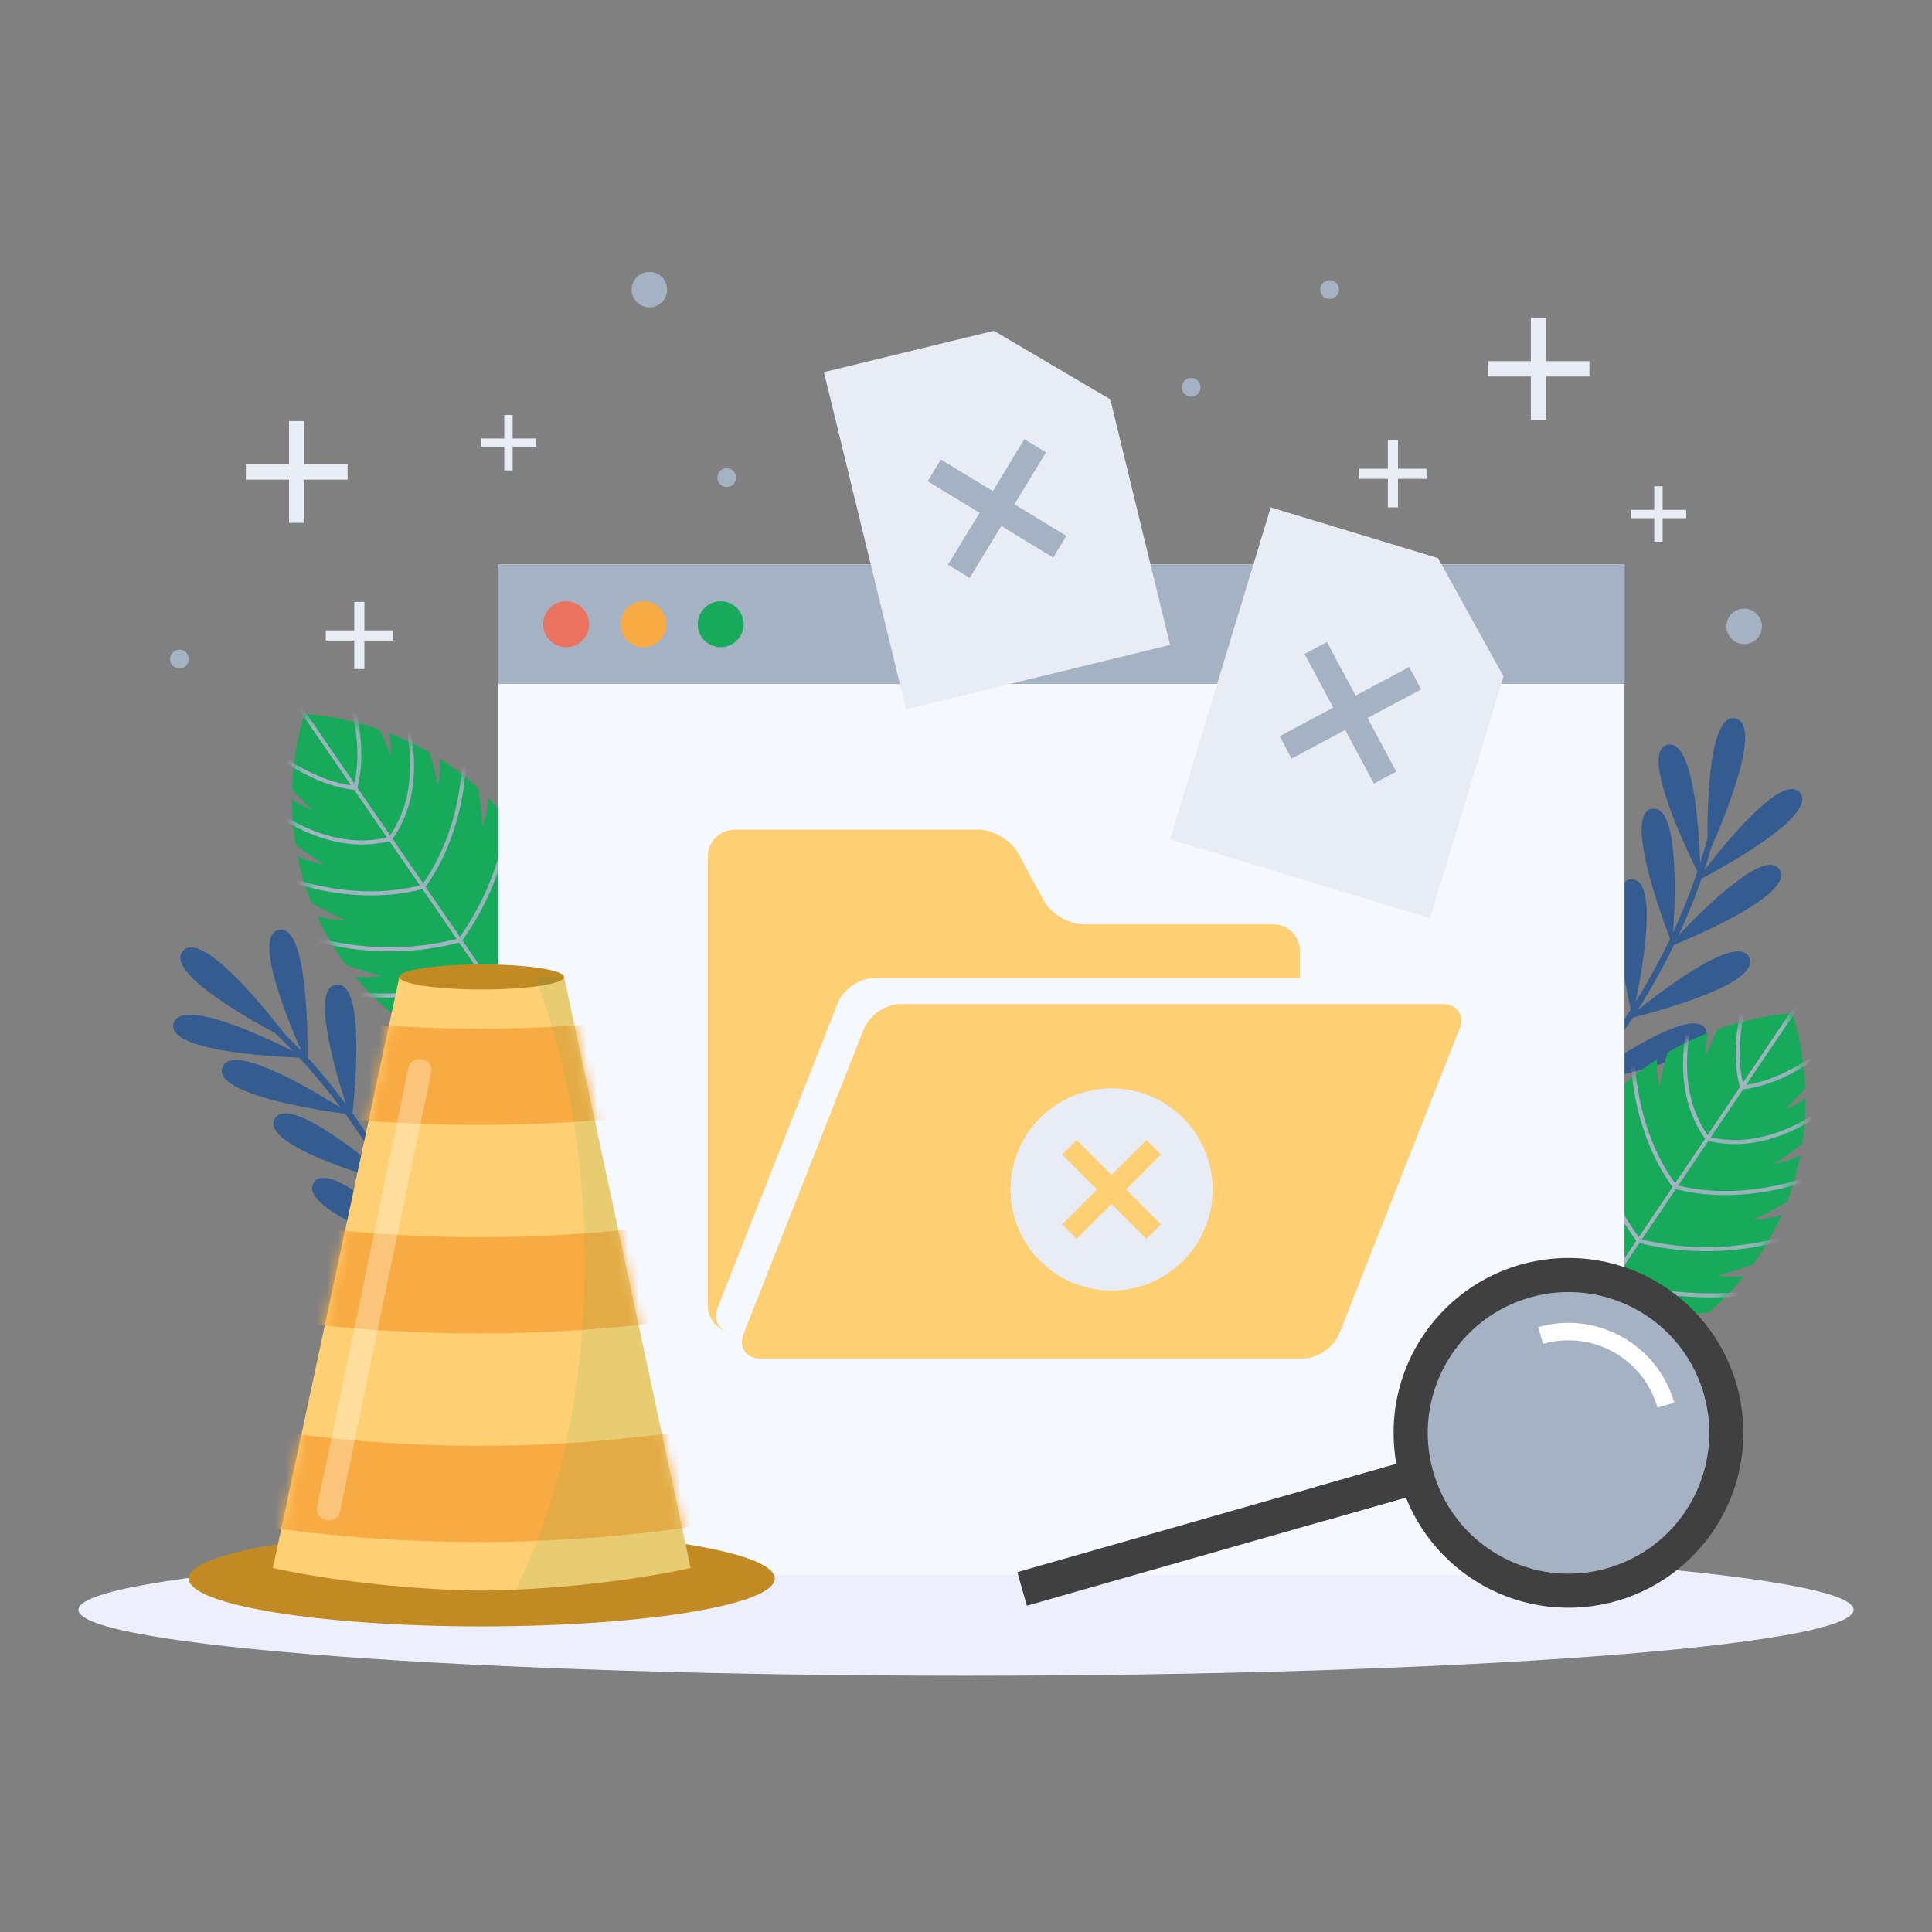 <svg width="186" height="186" viewBox="0 0 186 186" fill="none" xmlns="http://www.w3.org/2000/svg">
<rect x="0" y="0" width="186" height="186" fill="#808080" stroke="none"/>
<g clip-path="url(#clip0_4164_50954)">
<path d="M33.321 106.332C33.225 106.204 33.133 106.074 33.036 105.946C31.956 104.51 30.808 103.123 29.598 101.795C29.628 99.119 29.564 88.999 26.852 89.519C24.348 90 27.616 98.013 29.011 101.172C28.483 100.609 27.944 100.057 27.392 99.518C25.563 97.143 19.411 89.495 17.608 91.565C15.938 93.484 23.248 97.717 26.461 99.445C27.058 100.014 27.644 100.595 28.214 101.191C25.117 99.644 17.397 96.07 16.711 98.513C15.967 101.16 26.061 101.721 28.804 101.824C30.229 103.36 31.567 104.977 32.817 106.66C30.044 104.903 22.368 100.317 21.423 102.739C20.412 105.333 30.671 106.885 33.239 107.231C34.588 109.093 35.831 111.034 36.971 113.032C34.32 110.786 27.697 105.506 26.453 107.71C25.101 110.103 34.752 113.044 37.403 113.8C37.587 114.132 37.77 114.464 37.948 114.799C38.852 116.5 39.686 118.242 40.453 120.013C38.05 117.658 31.634 111.708 30.216 113.854C28.694 116.157 38.21 119.788 40.75 120.708C41.887 123.408 42.854 126.18 43.64 128.997C41.587 126.324 36.078 119.547 34.374 121.471C32.544 123.538 41.458 128.469 43.845 129.736C43.877 129.855 43.913 129.973 43.944 130.092C44.196 131.058 44.441 132.033 44.612 133.017C44.678 133.394 45.264 133.303 45.199 132.926C45.029 131.947 44.809 130.974 44.56 130.006C45.778 127.556 50.074 118.505 47.419 117.795C45.003 117.15 44.429 125.442 44.293 129.017C43.84 127.405 43.31 125.813 42.755 124.253C42.357 123.136 41.931 122.028 41.48 120.93C42.318 118.416 45.364 108.718 42.617 108.386C40.109 108.083 40.741 116.542 41.107 120.038C40.228 117.976 39.255 115.952 38.184 113.981C38.843 111.415 41.205 101.527 38.441 101.388C35.891 101.26 37.166 109.838 37.768 113.228C36.601 111.144 35.325 109.121 33.936 107.179C34.238 104.388 35.114 94.532 32.395 94.782C29.92 95.008 32.205 102.897 33.321 106.332Z" fill="#355C90"/>
<path d="M161.608 90.028C161.675 89.884 161.745 89.74 161.811 89.594C162.556 87.958 163.226 86.288 163.815 84.59C166.18 83.338 175.04 78.446 173.287 76.313C171.668 74.343 166.19 81.043 164.082 83.777C164.324 83.044 164.552 82.307 164.762 81.564C165.974 78.823 169.754 69.765 167.073 69.17C164.59 68.619 164.364 77.064 164.381 80.712C164.166 81.509 163.936 82.301 163.685 83.086C163.564 79.627 163.015 71.137 160.542 71.701C157.86 72.313 162.191 81.448 163.412 83.907C162.742 85.893 161.961 87.84 161.08 89.743C161.298 86.467 161.659 77.533 159.081 77.86C156.318 78.211 159.857 87.965 160.78 90.386C159.789 92.461 158.678 94.48 157.467 96.437C158.174 93.034 159.648 84.693 157.117 84.653C154.369 84.609 156.396 94.492 156.999 97.183C156.795 97.502 156.591 97.822 156.382 98.139C155.319 99.745 154.188 101.31 152.998 102.831C153.919 99.595 156.08 91.116 153.517 90.895C150.767 90.658 152.124 100.752 152.53 103.424C150.701 105.712 148.728 107.887 146.629 109.923C147.996 106.842 151.317 98.764 148.813 98.187C146.123 97.567 146.05 107.753 146.078 110.456C145.989 110.541 145.902 110.629 145.812 110.713C145.084 111.395 144.345 112.076 143.562 112.697C143.262 112.935 143.622 113.407 143.922 113.169C144.701 112.552 145.451 111.894 146.182 111.213C148.916 111.112 158.92 110.562 158.275 107.891C157.687 105.46 150.128 108.917 146.923 110.506C148.123 109.338 149.268 108.112 150.373 106.878C151.164 105.996 151.934 105.092 152.683 104.171C155.293 103.706 165.267 101.748 164.246 99.176C163.314 96.828 156.185 101.425 153.288 103.417C154.681 101.66 155.993 99.837 157.212 97.955C159.782 97.309 169.596 94.659 168.399 92.164C167.293 89.863 160.367 95.081 157.676 97.23C158.95 95.209 160.117 93.121 161.16 90.974C163.755 89.906 172.832 85.966 171.313 83.697C169.931 81.631 164.093 87.407 161.608 90.028Z" fill="#355C90"/>
<path d="M53.051 97.79C53.051 97.79 54.027 95.713 54.525 92.974C54.442 92.114 54.323 91.279 54.165 90.471C54.03 89.764 53.862 89.08 53.678 88.407C53.186 89.25 52.567 90.13 51.877 90.699C51.877 90.699 52.651 89.055 53.173 86.763C52.637 85.213 51.97 83.753 51.188 82.372C50.935 83.204 50.599 84.048 50.156 84.682C50.156 84.682 50.429 83.184 50.432 81.12C50.281 80.884 50.134 80.647 49.977 80.417C49.104 79.145 48.121 77.948 47.026 76.829C46.937 77.772 46.759 78.771 46.416 79.547C46.416 79.547 46.413 77.961 46.028 75.863C44.92 74.845 43.702 73.903 42.356 73.048C42.395 73.957 42.358 74.915 42.148 75.696C42.148 75.696 41.939 74.293 41.347 72.429C40.146 71.735 38.843 71.11 37.426 70.564C37.588 71.317 37.691 72.09 37.654 72.768C37.654 72.768 37.265 71.686 36.503 70.224C35.479 69.868 34.386 69.56 33.22 69.303C32.034 69.041 30.781 68.825 29.318 68.752C28.862 70.144 28.615 71.391 28.435 72.593C28.258 73.774 28.154 74.904 28.119 75.988C29.212 77.223 30.082 77.974 30.082 77.974C29.436 77.765 28.752 77.392 28.106 76.972C28.11 78.49 28.226 79.931 28.444 81.301C29.972 82.521 31.208 83.218 31.208 83.218C30.403 83.135 29.496 82.826 28.661 82.464C28.977 84.027 29.421 85.501 29.974 86.901C31.795 88.011 33.274 88.582 33.274 88.582C32.428 88.625 31.431 88.433 30.519 88.178C31.172 89.601 31.937 90.947 32.812 92.218C32.971 92.447 33.139 92.67 33.305 92.894C35.233 93.631 36.73 93.912 36.73 93.912C35.98 94.099 35.071 94.111 34.204 94.049C35.213 95.274 36.337 96.419 37.593 97.474C39.92 97.808 41.731 97.674 41.731 97.674C40.952 98.115 39.91 98.378 38.947 98.535C39.509 98.948 40.087 99.35 40.699 99.729C41.397 100.165 42.134 100.576 42.907 100.961C45.643 101.477 47.931 101.309 47.931 101.309C47.25 101.695 46.368 101.943 45.513 102.106C45.757 102.199 46.003 102.29 46.252 102.378C47.291 102.742 48.398 103.059 49.582 103.323C50.765 103.587 52.014 103.806 53.471 103.883C53.921 102.495 54.163 101.251 54.34 100.051C54.518 98.851 54.619 97.704 54.651 96.604C54.658 96.339 54.661 96.077 54.661 95.816C54.203 96.558 53.655 97.292 53.051 97.79Z" fill="#17AA5A"/>
<mask id="mask0_4164_50954" style="mask-type:luminance" maskUnits="userSpaceOnUse" x="28" y="68" width="27" height="36">
<path d="M53.051 97.79C53.051 97.79 54.027 95.713 54.525 92.974C54.442 92.114 54.323 91.279 54.165 90.471C54.03 89.764 53.862 89.08 53.678 88.407C53.186 89.25 52.567 90.13 51.877 90.699C51.877 90.699 52.651 89.055 53.173 86.763C52.637 85.213 51.97 83.753 51.188 82.372C50.935 83.204 50.599 84.048 50.156 84.682C50.156 84.682 50.429 83.184 50.432 81.12C50.281 80.884 50.134 80.647 49.977 80.417C49.104 79.145 48.121 77.948 47.026 76.829C46.937 77.772 46.759 78.771 46.416 79.547C46.416 79.547 46.413 77.961 46.028 75.863C44.92 74.845 43.702 73.903 42.356 73.048C42.395 73.957 42.358 74.915 42.148 75.696C42.148 75.696 41.939 74.293 41.347 72.429C40.146 71.735 38.843 71.11 37.426 70.564C37.588 71.317 37.691 72.09 37.654 72.768C37.654 72.768 37.265 71.686 36.503 70.224C35.479 69.868 34.386 69.56 33.22 69.303C32.034 69.041 30.781 68.825 29.318 68.752C28.862 70.144 28.615 71.391 28.435 72.593C28.258 73.774 28.154 74.904 28.119 75.988C29.212 77.223 30.082 77.974 30.082 77.974C29.436 77.765 28.752 77.392 28.106 76.972C28.11 78.49 28.226 79.931 28.444 81.301C29.972 82.521 31.208 83.218 31.208 83.218C30.403 83.135 29.496 82.826 28.661 82.464C28.977 84.027 29.421 85.501 29.974 86.901C31.795 88.011 33.274 88.582 33.274 88.582C32.428 88.625 31.431 88.433 30.519 88.178C31.172 89.601 31.937 90.947 32.812 92.218C32.971 92.447 33.139 92.67 33.305 92.894C35.233 93.631 36.73 93.912 36.73 93.912C35.98 94.099 35.071 94.111 34.204 94.049C35.213 95.274 36.337 96.419 37.593 97.474C39.92 97.808 41.731 97.674 41.731 97.674C40.952 98.115 39.91 98.378 38.947 98.535C39.509 98.948 40.087 99.35 40.699 99.729C41.397 100.165 42.134 100.576 42.907 100.961C45.643 101.477 47.931 101.309 47.931 101.309C47.25 101.695 46.368 101.943 45.513 102.106C45.757 102.199 46.003 102.29 46.252 102.378C47.291 102.742 48.398 103.059 49.582 103.323C50.765 103.587 52.014 103.806 53.471 103.883C53.921 102.495 54.163 101.251 54.34 100.051C54.518 98.851 54.619 97.704 54.651 96.604C54.658 96.339 54.661 96.077 54.661 95.816C54.203 96.558 53.655 97.292 53.051 97.79Z" fill="white"/>
</mask>
<g mask="url(#mask0_4164_50954)">
<path d="M49.377 77.415L48.996 77.371C48.993 77.438 48.67 84.033 44.276 90.182L40.975 85.381C45.5 79.089 44.935 71.003 44.929 70.922L44.549 70.926C44.555 71.006 45.102 78.863 40.735 85.032L37.799 80.761C42.305 74.422 38.043 65.483 37.999 65.393L37.66 65.548C37.703 65.636 41.811 74.263 37.557 80.41L34.409 75.83C36.064 69.535 31.768 61.598 31.725 61.518L31.395 61.692C31.437 61.769 35.516 69.311 34.113 75.401L27.627 65.967L27.321 66.178L33.807 75.612C27.619 74.741 22.037 68.232 21.98 68.165L21.699 68.41C21.758 68.479 27.631 75.332 34.102 76.041L37.25 80.621C29.988 82.391 23.404 75.466 23.337 75.395L23.071 75.655C23.14 75.729 29.96 82.909 37.492 80.972L40.428 85.243C33.11 87.11 25.964 83.787 25.892 83.752L25.752 84.106C25.826 84.141 33.174 87.564 40.669 85.592L43.969 90.393C36.66 92.292 30.381 90.234 30.317 90.213L30.222 90.584C30.286 90.605 36.736 92.725 44.209 90.742L46.692 94.354C39.386 96.286 33.969 95.492 33.915 95.484L33.883 95.871C33.939 95.879 39.486 96.696 46.932 94.702L49.64 98.641C43.518 100.252 38.982 99.592 38.936 99.584L38.905 99.972C38.952 99.979 43.618 100.664 49.88 98.99L52.136 102.272C48.292 103.297 45.467 102.92 45.438 102.916L45.411 103.304C45.532 103.321 48.395 103.706 52.376 102.621L56.773 109.016L57.079 108.806L52.682 102.41C55.121 99.082 55.787 96.272 55.814 96.152L55.442 96.038C55.435 96.067 54.775 98.839 52.442 102.062L50.186 98.78C53.99 93.532 55.022 88.931 55.032 88.884L54.66 88.774C54.65 88.82 53.642 93.291 49.946 98.43L47.238 94.491C51.765 88.253 52.989 82.781 53.001 82.726L52.629 82.617C52.617 82.671 51.419 88.013 46.998 94.143L44.515 90.531C49.044 84.264 49.374 77.483 49.377 77.415Z" fill="#A5B2C4"/>
</g>
<path opacity="0.1" d="M50.431 81.12C50.281 80.884 50.133 80.647 49.976 80.417C49.103 79.145 48.12 77.948 47.025 76.829C46.936 77.772 46.759 78.771 46.416 79.547C46.416 79.547 46.413 77.961 46.028 75.863C44.919 74.845 43.701 73.903 42.356 73.048C42.394 73.957 42.358 74.915 42.147 75.696C42.147 75.696 41.939 74.293 41.347 72.429C40.146 71.735 38.842 71.11 37.425 70.564C37.587 71.317 37.69 72.09 37.653 72.768C37.653 72.768 37.264 71.686 36.503 70.224C35.478 69.868 34.386 69.56 33.219 69.303C32.033 69.041 30.78 68.825 29.317 68.752L53.47 103.883C53.92 102.495 54.163 101.251 54.34 100.051C54.517 98.851 54.618 97.704 54.65 96.604C54.657 96.339 54.66 96.077 54.661 95.816C54.203 96.556 53.655 97.291 53.051 97.789C53.051 97.789 54.028 95.713 54.526 92.973C54.442 92.114 54.323 91.279 54.165 90.47C54.031 89.764 53.862 89.079 53.678 88.407C53.186 89.249 52.568 90.129 51.877 90.698C51.877 90.698 52.651 89.055 53.173 86.762C52.638 85.212 51.971 83.752 51.188 82.372C50.935 83.203 50.599 84.047 50.156 84.681C50.155 84.682 50.429 83.183 50.431 81.12Z" fill="#17AA5A"/>
<path d="M154.215 130.269C154.215 130.269 156.504 130.416 159.236 129.876C160.005 129.484 160.738 129.067 161.432 128.624C162.041 128.24 162.616 127.833 163.174 127.415C162.209 127.266 161.164 127.013 160.382 126.579C160.382 126.579 162.195 126.696 164.519 126.342C165.765 125.276 166.879 124.12 167.877 122.886C167.011 122.956 166.102 122.953 165.35 122.772C165.35 122.772 166.844 122.478 168.766 121.724C168.929 121.498 169.095 121.274 169.253 121.043C170.117 119.765 170.869 118.412 171.51 116.984C170.6 117.246 169.605 117.447 168.758 117.412C168.758 117.412 170.232 116.828 172.044 115.701C172.584 114.297 173.015 112.818 173.317 111.253C172.485 111.622 171.58 111.939 170.777 112.03C170.777 112.03 172.007 111.322 173.523 110.088C173.73 108.716 173.833 107.274 173.822 105.756C173.181 106.182 172.5 106.561 171.855 106.775C171.855 106.775 172.719 106.017 173.801 104.772C173.756 103.689 173.642 102.559 173.455 101.38C173.264 100.18 173.006 98.934 172.537 97.547C171.075 97.632 169.824 97.86 168.64 98.132C167.476 98.401 166.386 98.718 165.365 99.083C164.617 100.552 164.237 101.637 164.237 101.637C164.194 100.959 164.291 100.185 164.445 99.431C163.034 99.99 161.735 100.626 160.541 101.331C159.965 103.2 159.769 104.605 159.769 104.605C159.552 103.826 159.507 102.868 159.537 101.959C158.2 102.826 156.99 103.779 155.891 104.806C155.524 106.908 155.535 108.493 155.535 108.493C155.186 107.721 154.999 106.723 154.901 105.781C153.817 106.91 152.844 108.115 151.983 109.395C151.828 109.627 151.683 109.865 151.534 110.102C151.555 112.165 151.842 113.661 151.842 113.661C151.393 113.032 151.049 112.19 150.79 111.361C150.019 112.748 149.365 114.214 148.844 115.769C149.386 118.057 150.174 119.694 150.174 119.694C149.479 119.13 148.853 118.257 148.353 117.418C148.175 118.092 148.013 118.778 147.884 119.486C147.734 120.295 147.622 121.131 147.546 121.991C148.069 124.727 149.063 126.794 149.063 126.794C148.455 126.302 147.901 125.572 147.437 124.836C147.439 125.096 147.445 125.359 147.454 125.623C147.496 126.722 147.607 127.869 147.795 129.067C147.983 130.265 148.236 131.508 148.699 132.891C150.155 132.801 151.402 132.571 152.583 132.296C153.765 132.022 154.869 131.695 155.904 131.322C156.152 131.231 156.398 131.138 156.64 131.043C155.783 130.889 154.899 130.649 154.215 130.269Z" fill="#17AA5A"/>
<mask id="mask1_4164_50954" style="mask-type:luminance" maskUnits="userSpaceOnUse" x="147" y="97" width="27" height="36">
<path d="M154.215 130.269C154.215 130.269 156.504 130.416 159.236 129.876C160.005 129.484 160.738 129.067 161.432 128.624C162.041 128.24 162.616 127.833 163.174 127.415C162.209 127.266 161.164 127.013 160.382 126.579C160.382 126.579 162.195 126.696 164.519 126.342C165.765 125.276 166.879 124.12 167.877 122.886C167.011 122.956 166.102 122.953 165.35 122.772C165.35 122.772 166.844 122.478 168.766 121.724C168.929 121.498 169.095 121.274 169.253 121.043C170.117 119.765 170.869 118.412 171.51 116.984C170.6 117.246 169.605 117.447 168.758 117.412C168.758 117.412 170.232 116.828 172.044 115.701C172.584 114.297 173.015 112.818 173.317 111.253C172.485 111.622 171.58 111.939 170.777 112.03C170.777 112.03 172.007 111.322 173.523 110.088C173.73 108.716 173.833 107.274 173.822 105.756C173.181 106.182 172.5 106.561 171.855 106.775C171.855 106.775 172.719 106.017 173.801 104.772C173.756 103.689 173.642 102.559 173.455 101.38C173.264 100.18 173.006 98.934 172.537 97.547C171.075 97.632 169.824 97.86 168.64 98.132C167.476 98.401 166.386 98.718 165.365 99.083C164.617 100.552 164.237 101.637 164.237 101.637C164.194 100.959 164.291 100.185 164.445 99.431C163.034 99.99 161.735 100.626 160.541 101.331C159.965 103.2 159.769 104.605 159.769 104.605C159.552 103.826 159.507 102.868 159.537 101.959C158.2 102.826 156.99 103.779 155.891 104.806C155.524 106.908 155.535 108.493 155.535 108.493C155.186 107.721 154.999 106.723 154.901 105.781C153.817 106.91 152.844 108.115 151.983 109.395C151.828 109.627 151.683 109.865 151.534 110.102C151.555 112.165 151.842 113.661 151.842 113.661C151.393 113.032 151.049 112.19 150.79 111.361C150.019 112.748 149.365 114.214 148.844 115.769C149.386 118.057 150.174 119.694 150.174 119.694C149.479 119.13 148.853 118.257 148.353 117.418C148.175 118.092 148.013 118.778 147.884 119.486C147.734 120.295 147.622 121.131 147.546 121.991C148.069 124.727 149.063 126.794 149.063 126.794C148.455 126.302 147.901 125.572 147.437 124.836C147.439 125.096 147.445 125.359 147.454 125.623C147.496 126.722 147.607 127.869 147.795 129.067C147.983 130.265 148.236 131.508 148.699 132.891C150.155 132.801 151.402 132.571 152.583 132.296C153.765 132.022 154.869 131.695 155.904 131.322C156.152 131.231 156.398 131.138 156.64 131.043C155.783 130.889 154.899 130.649 154.215 130.269Z" fill="white"/>
</mask>
<g mask="url(#mask1_4164_50954)">
<path d="M171.826 119.385L171.727 119.015C171.664 119.036 165.41 121.153 158.078 119.317L161.336 114.487C168.848 116.391 176.165 112.904 176.238 112.868L176.095 112.516C176.023 112.551 168.913 115.939 161.573 114.136L164.471 109.839C172.02 111.709 178.776 104.469 178.844 104.394L178.575 104.136C178.509 104.208 171.987 111.191 164.709 109.486L167.817 104.878C174.281 104.112 180.093 97.207 180.151 97.137L179.869 96.894C179.813 96.962 174.289 103.52 168.109 104.446L174.51 94.955L174.202 94.747L167.8 104.238C166.344 98.161 170.354 90.582 170.396 90.505L170.065 90.334C170.022 90.414 165.797 98.39 167.509 104.67L164.401 109.277C160.094 103.169 164.125 94.505 164.166 94.417L163.826 94.265C163.783 94.355 159.601 103.332 164.163 109.63L161.265 113.928C156.846 107.802 157.321 99.936 157.326 99.856L156.946 99.855C156.94 99.937 156.448 108.027 161.028 114.279L157.77 119.109C153.325 113.003 152.94 106.407 152.936 106.34L152.556 106.387C152.559 106.455 152.95 113.233 157.533 119.46L155.082 123.094C150.608 117.003 149.362 111.672 149.349 111.618L148.978 111.731C148.99 111.786 150.263 117.247 154.846 123.444L152.173 127.407C148.431 122.301 147.384 117.839 147.374 117.793L147.002 117.906C147.013 117.952 148.085 122.545 151.936 127.758L149.709 131.06C147.348 127.858 146.662 125.092 146.656 125.064L146.285 125.181C146.314 125.3 147.005 128.105 149.473 131.411L145.133 137.845L145.441 138.053L149.781 131.619C153.771 132.669 156.63 132.258 156.751 132.24L156.721 131.853C156.693 131.857 153.871 132.258 150.018 131.268L152.245 127.967C158.522 129.584 163.181 128.858 163.228 128.85L163.193 128.463C163.148 128.471 158.618 129.172 152.482 127.615L155.155 123.653C162.618 125.58 168.158 124.714 168.213 124.705L168.179 124.318C168.124 124.327 162.715 125.169 155.391 123.302L157.842 119.668C165.331 121.585 171.762 119.408 171.826 119.385Z" fill="#A5B2C4"/>
</g>
<path opacity="0.1" d="M168.765 121.724C168.929 121.498 169.095 121.274 169.252 121.043C170.116 119.765 170.869 118.412 171.509 116.983C170.599 117.246 169.605 117.447 168.758 117.412C168.758 117.412 170.231 116.828 172.043 115.701C172.584 114.297 173.014 112.818 173.316 111.253C172.485 111.622 171.58 111.939 170.776 112.03C170.776 112.03 172.006 111.322 173.523 110.088C173.729 108.716 173.832 107.274 173.822 105.756C173.181 106.182 172.5 106.561 171.855 106.775C171.855 106.775 172.719 106.017 173.8 104.772C173.756 103.689 173.642 102.559 173.454 101.38C173.263 100.18 173.005 98.934 172.537 97.547L148.698 132.891C150.154 132.802 151.401 132.571 152.582 132.297C153.764 132.022 154.868 131.696 155.903 131.323C156.152 131.232 156.397 131.139 156.639 131.044C155.783 130.889 154.899 130.648 154.215 130.269C154.215 130.269 156.504 130.416 159.236 129.876C160.005 129.483 160.738 129.067 161.432 128.624C162.041 128.239 162.616 127.833 163.174 127.415C162.209 127.265 161.164 127.012 160.382 126.578C160.382 126.578 162.194 126.696 164.519 126.342C165.765 125.275 166.879 124.12 167.877 122.886C167.011 122.956 166.102 122.952 165.35 122.772C165.35 122.772 166.844 122.478 168.765 121.724Z" fill="#17AA5A"/>
<path d="M93.001 161.328C140.194 161.328 178.452 158.486 178.452 154.981C178.452 151.475 140.194 148.633 93.001 148.633C45.807 148.633 7.549 151.475 7.549 154.981C7.549 158.486 45.807 161.328 93.001 161.328Z" fill="#EDF0FC"/>
<path d="M156.395 54.344H47.963V151.615H156.395V54.344Z" fill="#F5F9FF"/>
<path d="M156.395 54.344H47.963V65.847H156.395V54.344Z" fill="#A5B2C4"/>
<path d="M56.711 60.096C56.711 61.316 55.722 62.306 54.501 62.306C53.281 62.306 52.292 61.317 52.292 60.096C52.292 58.876 53.281 57.887 54.501 57.887C55.722 57.886 56.711 58.876 56.711 60.096Z" fill="#EB725F"/>
<path d="M64.151 60.096C64.151 61.316 63.162 62.306 61.942 62.306C60.722 62.306 59.732 61.317 59.732 60.096C59.732 58.876 60.722 57.887 61.942 57.887C63.162 57.886 64.151 58.876 64.151 60.096Z" fill="#F9AB43"/>
<path d="M71.591 60.096C71.591 61.316 70.602 62.306 69.381 62.306C68.161 62.306 67.172 61.317 67.172 60.096C67.172 58.876 68.161 57.887 69.381 57.887C70.601 57.887 71.591 58.876 71.591 60.096Z" fill="#17AA5A"/>
<path d="M140.506 99.06C141.025 97.742 140.291 96.664 138.875 96.664H86.683C85.267 96.664 83.683 97.742 83.164 99.06L71.595 128.398C71.075 129.716 71.809 130.794 73.225 130.794H125.417C126.833 130.794 128.417 129.716 128.937 128.398L140.506 99.06Z" fill="#FFCF74"/>
<path d="M69.093 125.895L80.662 96.556C81.182 95.239 82.765 94.16 84.182 94.16H125.153V91.561C125.153 90.144 123.994 88.986 122.578 88.986H104.302C102.885 88.986 101.174 87.967 100.498 86.722L98.009 82.138C97.334 80.894 95.622 79.875 94.206 79.875H70.723C69.307 79.875 68.148 81.034 68.148 82.45V125.714C68.148 126.958 69.042 128.002 70.219 128.239C69.142 128.013 68.639 127.045 69.093 125.895Z" fill="#FFCF74"/>
<path d="M107.014 104.781C101.64 104.781 97.283 109.138 97.283 114.512C97.283 119.886 101.64 124.243 107.014 124.243C112.388 124.243 116.745 119.886 116.745 114.512C116.744 109.138 112.388 104.781 107.014 104.781ZM111.775 117.871L110.373 119.273L107.014 115.914L103.655 119.273L102.253 117.871L105.612 114.512L102.253 111.153L103.655 109.751L107.014 113.11L110.373 109.751L111.775 111.153L108.416 114.512L111.775 117.871Z" fill="#E8ECF5"/>
<path d="M46.378 156.579C61.962 156.579 74.595 154.514 74.595 151.968C74.595 149.422 61.962 147.357 46.378 147.357C30.794 147.357 18.161 149.422 18.161 151.968C18.161 154.514 30.794 156.579 46.378 156.579Z" fill="#C28A23"/>
<path d="M54.31 94.055H46.379H38.447L26.269 150.958C36.37 153.135 46.379 153.135 46.379 153.135C46.379 153.135 56.388 153.135 66.489 150.958L54.31 94.055Z" fill="#FFCF74"/>
<path d="M46.378 95.262C50.758 95.262 54.309 94.722 54.309 94.055C54.309 93.388 50.758 92.848 46.378 92.848C41.997 92.848 38.446 93.388 38.446 94.055C38.446 94.722 41.997 95.262 46.378 95.262Z" fill="#C28A23"/>
<mask id="mask2_4164_50954" style="mask-type:luminance" maskUnits="userSpaceOnUse" x="26" y="94" width="41" height="60">
<path d="M54.31 94.055H46.379H38.447L26.269 150.958C36.37 153.135 46.379 153.135 46.379 153.135C46.379 153.135 56.388 153.135 66.489 150.958L54.31 94.055Z" fill="white"/>
</mask>
<g mask="url(#mask2_4164_50954)">
<path d="M46.034 148.456C29.707 148.456 18.681 145.727 17.996 145.553L20.267 136.607L19.132 141.08L20.263 136.606C20.497 136.665 44.029 142.432 72.747 136.559L74.596 145.601C64.139 147.74 54.391 148.456 46.034 148.456Z" fill="#F9AB43"/>
<path d="M46.034 128.375C29.707 128.375 18.681 125.646 17.996 125.473L20.267 116.527L19.132 121L20.263 116.526C20.497 116.585 44.029 122.352 72.747 116.479L74.596 125.521C64.139 127.66 54.391 128.375 46.034 128.375Z" fill="#F9AB43"/>
<path d="M46.034 108.295C29.707 108.295 18.681 105.566 17.996 105.393L20.267 96.447L19.132 100.92L20.263 96.446C20.497 96.504 44.029 102.272 72.747 96.398L74.596 105.441C64.139 107.58 54.391 108.295 46.034 108.295Z" fill="#F9AB43"/>
</g>
<path opacity="0.1" d="M56.293 121.51C56.293 133.883 53.732 145.06 49.612 153.042C53.373 152.87 59.91 152.376 66.489 150.958L54.31 94.055H51.469C54.487 101.575 56.293 111.12 56.293 121.51Z" fill="#17AA5A"/>
<g opacity="0.3">
<path d="M39.308 102.834C39.018 104.232 38.729 105.63 38.438 107.028C37.742 110.387 37.046 113.746 36.349 117.104C35.503 121.187 34.656 125.271 33.81 129.354C33.081 132.868 32.353 136.381 31.624 139.895C31.271 141.596 30.836 143.302 30.562 145.018C30.558 145.042 30.552 145.066 30.547 145.09C30.256 146.497 32.447 146.896 32.738 145.494C33.028 144.096 33.318 142.697 33.608 141.299C34.304 137.94 35.001 134.582 35.697 131.223C36.544 127.14 37.39 123.056 38.237 118.973C38.965 115.46 39.694 111.946 40.422 108.432C40.775 106.731 41.21 105.025 41.484 103.309C41.488 103.285 41.494 103.261 41.499 103.237C41.791 101.83 39.599 101.432 39.308 102.834Z" fill="white"/>
</g>
<path d="M150.536 136.341L97.938 151.355L98.86 154.586L151.459 139.571L150.536 136.341Z" fill="#404041"/>
<path d="M150.536 136.34L126.55 143.188L127.472 146.418L151.458 139.571L150.536 136.34Z" fill="#404041"/>
<path d="M152.427 154.721C161.693 153.934 168.565 145.784 167.778 136.518C166.99 127.253 158.84 120.38 149.575 121.168C140.309 121.955 133.436 130.105 134.224 139.371C135.012 148.636 143.161 155.509 152.427 154.721Z" fill="#404041"/>
<path d="M163.388 143.467C166.436 136.63 163.364 128.616 156.527 125.568C149.69 122.52 141.676 125.592 138.628 132.429C135.58 139.266 138.652 147.28 145.489 150.328C152.326 153.376 160.34 150.304 163.388 143.467Z" fill="#A5B2C4"/>
<path d="M161.185 135.043L159.57 135.504C158.221 130.777 153.277 128.029 148.55 129.379L148.089 127.764C153.706 126.16 159.582 129.426 161.185 135.043Z" fill="white"/>
<path d="M138.449 53.732L122.333 48.846L112.643 80.809L137.684 88.401L144.744 65.112L138.449 53.732Z" fill="#E8ECF5"/>
<path d="M136.82 66.365L135.669 64.211L130.509 66.97L127.75 61.81L125.597 62.962L128.356 68.121L123.196 70.88L124.348 73.034L129.507 70.275L132.266 75.435L134.42 74.283L131.661 69.124L136.82 66.365Z" fill="#A5B2C4"/>
<path d="M95.684 31.846L79.322 35.831L87.227 68.283L112.65 62.09L106.891 38.446L95.684 31.846Z" fill="#E8ECF5"/>
<path d="M100.705 43.552L98.618 42.283L95.577 47.282L90.579 44.241L89.31 46.328L94.308 49.368L91.268 54.367L93.354 55.636L96.395 50.638L101.394 53.678L102.663 51.591L97.664 48.551L100.705 43.552Z" fill="#A5B2C4"/>
<path d="M153.018 34.769H148.859V30.609H147.379V34.769H143.22V36.249H147.379V40.408H148.859V36.249H153.018V34.769Z" fill="#E8ECF5"/>
<path d="M162.333 49.08H160.068V46.815H159.261V49.08H156.996V49.886H159.261V52.151H160.068V49.886H162.333V49.08Z" fill="#E8ECF5"/>
<path d="M137.332 45.126H134.589V42.383H133.612V45.126H130.869V46.102H133.612V48.846H134.589V46.102H137.332V45.126Z" fill="#E8ECF5"/>
<path d="M33.466 44.698H29.307V40.539H27.827V44.698H23.668V46.179H27.827V50.337H29.307V46.179H33.466V44.698Z" fill="#E8ECF5"/>
<path d="M51.621 42.217H49.355V39.951H48.549V42.217H46.283V43.023H48.549V45.288H49.355V43.023H51.621V42.217Z" fill="#E8ECF5"/>
<path d="M37.827 60.691H35.084V57.947H34.107V60.691H31.364V61.667H34.107V64.41H35.084V61.667H37.827V60.691Z" fill="#E8ECF5"/>
<path d="M128.91 27.884C128.91 28.382 128.506 28.786 128.008 28.786C127.51 28.786 127.106 28.382 127.106 27.884C127.106 27.386 127.51 26.982 128.008 26.982C128.506 26.982 128.91 27.386 128.91 27.884Z" fill="#A5B2C4"/>
<path d="M169.626 60.301C169.626 61.244 168.861 62.009 167.918 62.009C166.975 62.009 166.211 61.244 166.211 60.301C166.211 59.358 166.975 58.594 167.918 58.594C168.861 58.594 169.626 59.358 169.626 60.301Z" fill="#A5B2C4"/>
<path d="M115.579 37.286C115.579 37.785 115.175 38.188 114.677 38.188C114.179 38.188 113.775 37.785 113.775 37.286C113.775 36.788 114.179 36.385 114.677 36.385C115.175 36.385 115.579 36.788 115.579 37.286Z" fill="#A5B2C4"/>
<path d="M64.229 27.883C64.229 28.826 63.465 29.591 62.522 29.591C61.579 29.591 60.815 28.826 60.815 27.883C60.815 26.94 61.579 26.176 62.522 26.176C63.465 26.176 64.229 26.94 64.229 27.883Z" fill="#A5B2C4"/>
<path d="M70.864 45.986C70.864 46.484 70.46 46.887 69.962 46.887C69.464 46.887 69.061 46.484 69.061 45.986C69.061 45.488 69.464 45.084 69.962 45.084C70.46 45.084 70.864 45.488 70.864 45.986Z" fill="#A5B2C4"/>
<path d="M18.178 63.447C18.178 63.945 17.775 64.348 17.277 64.348C16.779 64.348 16.375 63.945 16.375 63.447C16.375 62.949 16.779 62.545 17.277 62.545C17.775 62.545 18.178 62.949 18.178 63.447Z" fill="#A5B2C4"/>
</g>
<defs>
<clipPath id="clip0_4164_50954">
<rect width="186" height="186" fill="white"/>
</clipPath>
</defs>
</svg>
